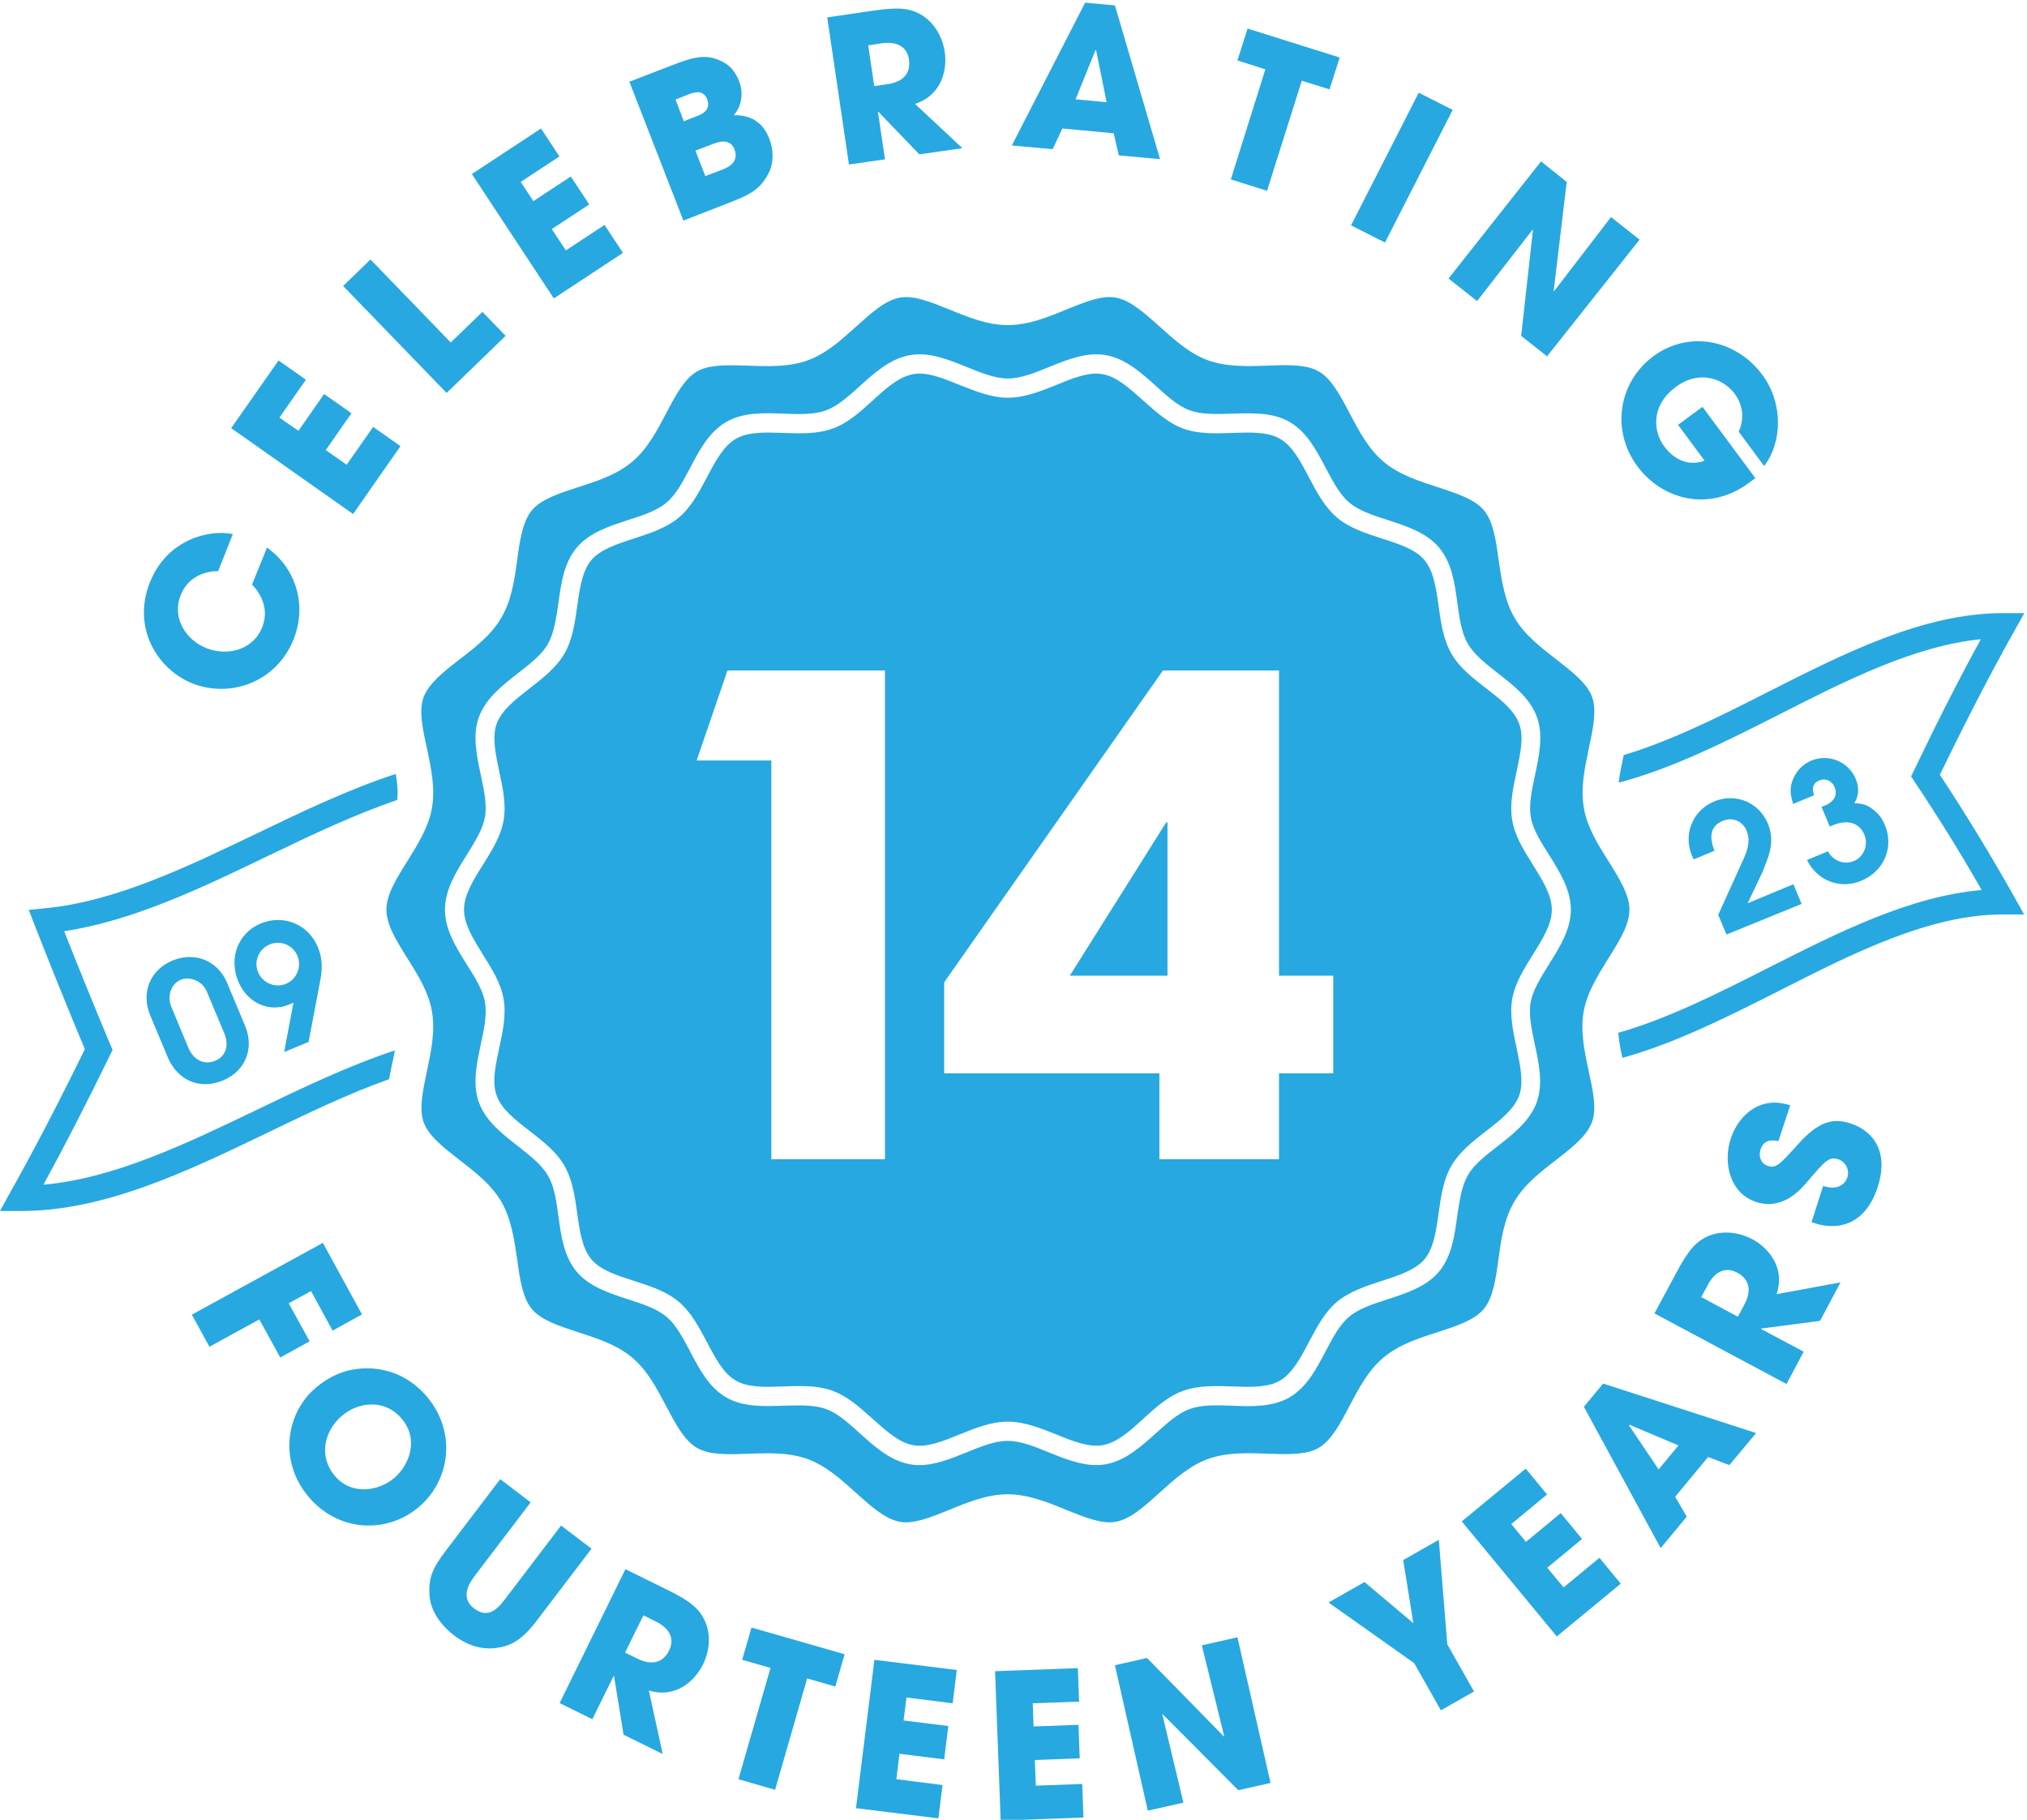 <svg xmlns="http://www.w3.org/2000/svg" xmlns:xlink="http://www.w3.org/1999/xlink" id="Layer_1" x="0px" y="0px" viewBox="0 0 979.4 879.4" style="enable-background:new 0 0 979.4 879.4;" xml:space="preserve"><style type="text/css">	.st0{fill:#27A8E0;}</style><g>	<path class="st0" d="M156,600.6l18.9,34.6l-14.2,7.8l-10.4-19.1l-10.8,5.9l10.1,18.4l-14.2,7.8l-10.1-18.4l-24.1,13.2l-8.5-15.5  L156,600.6z"></path>	<path class="st0" d="M206.4,675.1c14.3,17,11.2,40.4-4.2,53.3c-15.4,12.9-38.8,12-53.2-5.2c-14.6-17.4-10.6-40.6,3.6-52.6  c3.7-3.1,8.2-6,13.6-7.7C175.9,659.8,193.4,659.6,206.4,675.1z M161.7,713.1c8.4,10,21.6,7.2,28.7,1.2c7.2-6,12.3-18.6,3.7-28.7  c-8.2-9.8-21-8.1-28.8-1.5C156.8,691.2,153.7,703.6,161.7,713.1z"></path>	<path class="st0" d="M256.4,726L230,760.7c-3,3.9-8.1,11.1-0.9,16.6c7.3,5.6,12.1-0.8,15.6-5.4l26.4-34.7l14.7,11.2l-26.4,34.7  c-7.3,9.6-12.7,12.3-19.2,13.2c-6.6,1-13.6-0.6-20.8-6c-4.2-3.2-11-10-11.8-18.7c-0.8-8.8,1.3-13.6,7.7-22.1l26.4-34.7L256.4,726z"></path>	<path class="st0" d="M302.2,758.3l20.5,10.1c11.4,5.6,15.1,9.2,17.7,14.5c3.3,6.8,2.5,14.9-0.8,21.6c-3.7,7.4-12.9,16.5-26.1,12.4  l6.7,30.7l-18.9-9.3l-4.6-28.3l-0.2-0.1l-10.3,20.9l-15.8-7.8L302.2,758.3z M302,798.6l5.9,2.9c9.7,4.8,13.9-0.8,15.4-3.9  c2.9-5.9,0-10.9-6.4-14l-6-3L302,798.6z"></path>	<path class="st0" d="M372.3,806l-13.7-3.9l4.5-15.6l45,12.9l-4.5,15.6l-13.6-3.9l-15.5,53.8l-17.7-5.1L372.3,806z"></path>	<path class="st0" d="M422.5,802.1l39.8,4.9l-2,16.1l-22.3-2.8l-1.4,11.1l21.6,2.7l-2,16.1l-21.6-2.7l-1.5,12.3l22.3,2.8l-2,16.1  l-39.8-4.9L422.5,802.1z"></path>	<path class="st0" d="M480.8,807.6l40-1.5l0.6,16.2l-22.4,0.8l0.4,11.2l21.7-0.8l0.6,16.2l-21.7,0.8l0.5,12.4l22.4-0.8l0.6,16.2  l-40,1.5L480.8,807.6z"></path>	<path class="st0" d="M538.7,804.7l15.5-3.5l37.2,38l0.1-0.2l-10.8-43.9l17.2-3.9l16,70.4l-15.6,3.5l-36.5-36.7l-0.2,0.1l10.2,42.6  l-17.2,3.9L538.7,804.7z"></path>	<path class="st0" d="M683.3,803.7l-41.4-29.3l17.4-9.9l23.6,19.9l-4.9-30.5l17.2-9.8l4.1,50.5l12.9,22.8l-16,9.1L683.3,803.7z"></path>	<path class="st0" d="M706.3,735.2l30.9-25.5l10.3,12.5l-17.3,14.3l7.1,8.6l16.8-13.9l10.3,12.5l-16.8,13.9l7.9,9.5l17.3-14.3  l10.3,12.5l-30.9,25.5L706.3,735.2z"></path>	<path class="st0" d="M809.4,723.3l5.6,9.6l-12.6,15.2l-37.1-68.3l9.3-11.2l73.9,23.9L835.6,708l-10.3-3.9L809.4,723.3z   M801.4,710.1l9.6-11.6l-23.7-10l-0.1,0.1l-0.1,0.2L801.4,710.1z"></path>	<path class="st0" d="M799.4,634.7l10.8-20.1c6-11.2,9.6-14.7,15-17.2c6.9-3,15-2,21.6,1.5c7.3,3.9,16,13.4,11.6,26.5l30.9-5.7  l-9.9,18.6l-28.4,3.7l-0.1,0.2l20.6,11l-8.3,15.6L799.4,634.7z M839.7,636.3l3.1-5.8c5.1-9.5-0.3-13.9-3.4-15.5  c-5.8-3.1-10.9-0.4-14.2,5.9l-3.2,5.9L839.7,636.3z"></path>	<path class="st0" d="M859.3,551.4c-2.4-0.4-7-1.2-8.7,4.2c-1,3.1,0.2,6.7,3.5,7.8c4.1,1.3,5.5-0.3,15-10.8  c9.9-11,16.8-12.3,24.8-9.8c10,3.2,19.2,12.5,13.4,30.7c-6.4,19.9-20.9,20.6-29.8,17.8l-2.2-0.7l5.6-17.5c8,2.6,11-1.9,11.7-4.1  c1.3-4.2-1.3-7.8-4.4-8.8c-4.5-1.5-6.6,1.1-14.4,10.2c-3.5,4.2-12.2,14.6-25.1,10.5c-12.9-4.1-16.2-19-12.5-30.5  c2.2-6.8,7-13.3,13.8-16.1c6.3-2.5,11.1-1.3,15-0.2L859.3,551.4z"></path>	<g>		<path class="st0" d="M937.3,374.4c12.8-26.4,24.5-49,35.7-69l5.1-9.1h-10.4c-38.3,0-76.4,19.3-113.3,38   c-23,11.7-46.6,23.6-69.9,30.6c0,0.1,0,0.1,0,0.2c-1,4.6-1.9,9-2.4,13.1c26.3-6.9,52.4-20.2,77.9-33.1c32-16.3,65-33,97.1-36.2   c-10.2,18.6-20.8,39.4-32.2,63.2l-1.5,3.1l1.9,2.9c11.5,17.2,22.1,34.3,32.2,52c-34.9,3-69.5,20.6-103.1,37.6   c-23.9,12.1-48.3,24.5-72.5,31.4c0.3,3.8,1.1,7.9,2,12.1c25.7-7.1,51.2-20,76.1-32.6c35.6-18.1,72.4-36.7,107.7-36.7H978l-5.1-9.1   C961.7,412.9,950,393.7,937.3,374.4z"></path>	</g>	<path class="st0" d="M129,264.6c14.3,10.2,19.3,28,12.9,44.2c-8.3,21-30.7,28.6-48.8,21.5c-17.1-6.8-29.4-26.9-20.7-48.8  c8.3-21,28.9-25.8,40.1-23.4l-7.1,17.9c-5.7-0.1-14.4,2.3-18.1,11.6c-4.5,11.5,3,21.9,12.4,25.6c10.1,4,22.6,1,27-10.1  c4.2-10.7-3-18.6-4.9-20.6L129,264.6z"></path>	<path class="st0" d="M111.7,206.9l22.9-32.7l13.2,9.3L135,201.8l9.2,6.4l12.4-17.8l13.2,9.3l-12.4,17.8l10.1,7.1l12.8-18.3  l13.2,9.3l-22.9,32.8L111.7,206.9z"></path>	<path class="st0" d="M165.8,138.2l13.2-12.8l38.8,40.1l15.3-14.8l11.2,11.6l-28.5,27.6L165.8,138.2z"></path>	<path class="st0" d="M228,84.1l33.4-22l8.9,13.5l-18.7,12.3l6.1,9.3l18.1-11.9l8.9,13.5l-18.1,11.9l6.8,10.3l18.7-12.3l8.9,13.5  l-33.4,22L228,84.1z"></path>	<path class="st0" d="M304.1,39.5l20.7-8c11.3-4.4,17-5.4,24-1.8c4.2,1.9,6.8,5.6,8.3,9.5c2,5.2,1.7,11.3-2.5,16.5  c12.3-0.4,16,8.5,17.1,11.3c2.1,5.3,2.3,12-0.5,17c-4.1,7.6-8.3,9.9-19.7,14.3l-21.3,8.3L304.1,39.5z M330.4,58.6l6.1-2.4  c2.4-0.9,7.2-2.8,5.2-8.2c-2-5.1-6.6-3.3-9.2-2.3l-6.1,2.4L330.4,58.6z M340.8,85.1l8.1-3.1c2.2-0.8,8.5-3.3,6-9.8  c-2.3-5.8-8.1-3.5-10.8-2.5l-8.1,3.1L340.8,85.1z"></path>	<path class="st0" d="M399.7,8.4l22.5-3.3c12.5-1.8,17.5-1,22.7,1.9c6.5,3.8,10.5,10.8,11.6,18.2c1.2,8.2-1.3,20.8-14.4,25L465,71.6  l-20.8,3L424.4,54l-0.2,0l3.4,23l-17.4,2.5L399.7,8.4z M422.4,41.6l6.4-0.9c10.7-1.6,10.9-8.5,10.4-11.9c-0.9-6.4-6.1-8.9-13.1-7.9  l-6.6,1L422.4,41.6z"></path>	<path class="st0" d="M513.3,62.1l-4.7,10l-19.7-1.8l35.4-69l14.4,1.3l21.8,74.3l-19.9-1.8l-2.5-10.7L513.3,62.1z M519.7,48l15,1.4  l-5.1-25.2l-0.1,0l-0.2,0L519.7,48z"></path>	<path class="st0" d="M611.4,33.5l-13.5-4.3l4.9-15.4l44.5,14l-4.9,15.4L629,39l-16.8,53.2l-17.5-5.5L611.4,33.5z"></path>	<path class="st0" d="M685.5,44.8l16.4,8.3l-32.7,64.1l-16.4-8.3L685.5,44.8z"></path>	<path class="st0" d="M744.6,78l12.4,9.9l-6.3,52.7l0.3,0l27.4-35.7l13.8,10.9l-44.7,56.4l-12.5-9.9l5.7-51.3l-0.2,0l-26.8,34.5  l-13.8-10.9L744.6,78z"></path>	<path class="st0" d="M848.1,231c-1,0.8-1.8,1.5-3,2.3c-19.4,14.4-42,8.1-53.9-7.9c-13-17.5-9.1-40.8,7.6-53.2  c17.3-12.8,40.1-8.1,52.7,8.9c10.2,13.8,9.7,32.6,0.9,44.1l-12.3-16.6c2.4-5.3,2.7-12-1.9-18.3c-5.4-7.3-17.1-11.8-28.5-3.3  c-12.1,9-11,21.4-5.6,28.7c5.4,7.3,12.8,9.5,19.5,6.9l-12.8-17.3l11.8-8.7L848.1,231z"></path>	<path class="st0" d="M109.8,475.1l8.6,20.6c4.6,10.9,0.2,21.9-10.6,26.4c-11.2,4.7-22,0.1-26.8-11.3l-8.4-20.1  c-4.6-10.9-0.1-22,10.7-26.5S105.3,464.2,109.8,475.1z M82.8,486.6l8.2,19.7c2.5,6,7.6,8.5,13,6.3c5.1-2.1,6.8-7.4,4.4-13.2  l-8.5-20.3c-2-4.9-8-7.5-12.6-5.6C82.6,475.5,80.6,481.3,82.8,486.6z"></path>	<path class="st0" d="M137.3,508.4l4.5-23.9c-0.8,0.3-1.5,0.7-2,0.9c-9.7,4.1-20.4-0.7-24.7-11.2c-4.7-11.3,0-23.4,10.8-27.9  c11-4.6,23,0.3,27.6,11.2c2.1,5,2.5,9.9,1.2,16.5l-5.6,29.5L137.3,508.4z M130.3,456.4c-5.3,2.2-7.8,8.3-5.6,13.4  c2.2,5.3,8.3,7.8,13.5,5.6c5.2-2.2,7.7-8.2,5.5-13.5C141.6,456.7,135.5,454.2,130.3,456.4z"></path>	<path class="st0" d="M834.2,451.6l-4-9.5l12.2-26.9c2.7-5.8,3.1-9.9,1.6-13.6c-2-4.9-6.9-6.9-11.7-4.9c-5.5,2.3-6.8,7.2-3.9,14.4  l-10,4.2c-0.4-0.9-0.6-1.3-0.9-1.8c-4.3-10.4,0.4-21.9,10.7-26.2c10.3-4.3,21.7,0.4,26,10.7c2,4.7,2.1,9.8,0.5,15  c-0.3,1-0.7,2.2-1.2,3.5c-0.9,2.3-1.5,4-2,5.1l-7.1,14.9l22.1-9.2l4,9.5L834.2,451.6z"></path>	<path class="st0" d="M884.1,399.4l-4-9.5l1.8-0.7c4.4-1.8,6.1-5.2,4.5-8.9c-1.3-3.1-4.4-4.4-7.5-3.1c-2.8,1.2-3.6,3.5-2.4,7.1  l-10.1,4.2c-1.8-5.7-1.6-9.1,0.7-13.5c1.9-3.5,4.5-5.9,8-7.4c8.4-3.5,18,0.4,21.5,8.7c1.8,4.4,1.6,7.9-0.6,11.9  c4.3,0,6.9,1,10.1,3.9c2.2,1.9,3.6,4,4.7,6.8c4.4,10.6-0.5,22.1-11.4,26.7c-10.2,4.3-21.3,0.1-26.3-10l10.1-4.2  c2.5,4.6,7.8,6.7,12.5,4.7c4.9-2,7.2-7.8,5.1-12.8c-2.4-5.7-8.1-7.4-14.9-4.6L884.1,399.4z"></path>	<g>		<polygon class="st0" points="516.9,471.5 564.1,471.5 564.1,397.4 563.5,397.4   "></polygon>		<path class="st0" d="M740.6,461.4c4.7-7.5,9.2-14.7,9.2-21.8s-4.5-14.2-9.2-21.8c-4.2-6.7-8.6-13.7-9.9-21.2   c-1.4-7.8,0.4-16,2.1-23.9c1.8-8.5,3.6-16.6,1.2-23c-2.4-6.6-9-11.7-16-17.1c-6.3-4.9-12.9-10-16.7-16.7c-3.9-6.8-5.1-15-6.2-23   c-1.2-8.7-2.4-16.9-6.8-22.2c-4.4-5.3-12.3-7.8-20.7-10.5c-7.7-2.5-15.6-5-21.6-10.1c-5.9-5-9.8-12.3-13.6-19.5   c-4.1-7.8-8-15.2-14-18.6c-5.9-3.4-14.2-3.1-22.9-2.8c-8.1,0.3-16.5,0.6-23.8-2.1c-7.2-2.6-13.3-8.2-19.3-13.5   c-6.6-5.9-12.8-11.6-19.7-12.8c-6.6-1.2-14.2,1.9-22.3,5.2c-7.6,3.1-15.4,6.2-23.4,6.2s-15.8-3.2-23.4-6.2   c-8.1-3.3-15.7-6.4-22.3-5.2c-6.9,1.2-13.2,6.8-19.7,12.8c-5.9,5.4-12,10.9-19.3,13.5c-7.4,2.7-15.8,2.4-23.8,2.1   c-8.8-0.3-17-0.6-22.9,2.8c-6,3.5-9.9,10.8-14,18.6c-3.8,7.1-7.6,14.5-13.6,19.5c-6,5-13.9,7.6-21.6,10.1   c-8.4,2.7-16.3,5.3-20.7,10.5c-4.4,5.3-5.6,13.5-6.8,22.2c-1.1,8-2.3,16.3-6.2,23c-3.9,6.7-10.4,11.8-16.7,16.7   c-7,5.4-13.6,10.6-16,17.1c-2.3,6.4-0.6,14.4,1.2,23c1.7,7.9,3.5,16.2,2.1,23.9c-1.3,7.5-5.7,14.5-9.9,21.2   c-4.7,7.5-9.2,14.7-9.2,21.8s4.5,14.2,9.2,21.8c4.2,6.7,8.6,13.7,9.9,21.2c1.4,7.8-0.4,16-2.1,23.9c-1.8,8.5-3.6,16.6-1.2,23   c2.4,6.6,9,11.7,16,17.1c6.3,4.9,12.9,10,16.7,16.7c3.9,6.8,5.1,15,6.2,23c1.2,8.7,2.4,16.9,6.8,22.2c4.4,5.3,12.3,7.8,20.7,10.5   c7.7,2.5,15.6,5,21.6,10.1c5.9,5,9.8,12.3,13.6,19.5c4.1,7.8,8,15.2,14,18.6c5.9,3.4,14.2,3.1,22.9,2.8c2.5-0.1,5.1-0.2,7.6-0.2   c5.6,0,11.1,0.4,16.2,2.3c7.2,2.6,13.3,8.2,19.3,13.5c6.6,5.9,12.8,11.6,19.7,12.8c6.6,1.2,14.2-1.9,22.3-5.2   c7.6-3.1,15.4-6.2,23.4-6.2c8,0,15.8,3.2,23.4,6.2c8.1,3.3,15.7,6.3,22.3,5.2c6.9-1.2,13.2-6.8,19.7-12.8   c5.9-5.4,12-10.9,19.3-13.5c7.4-2.7,15.8-2.4,23.8-2.1c8.8,0.3,17,0.6,22.9-2.8c6-3.5,9.9-10.8,14-18.6   c3.8-7.1,7.6-14.5,13.6-19.5c6-5,13.9-7.6,21.6-10.1c8.4-2.7,16.3-5.3,20.7-10.5c4.4-5.3,5.6-13.5,6.8-22.2c1.1-8,2.3-16.3,6.2-23   c3.9-6.7,10.4-11.8,16.7-16.7c7-5.4,13.6-10.6,16-17.1c2.3-6.4,0.6-14.4-1.2-23c-1.7-7.9-3.5-16.2-2.1-23.9   C732,475.1,736.4,468.1,740.6,461.4z M427.7,560.2h-55V367.5h-36.1l14.9-43.5h76.1V560.2z M644.2,518.7H618v41.5h-57.8v-41.5h-104   v-44L561.9,324H618v147.5h26.2V518.7z"></path>	</g>	<g>		<path class="st0" d="M189.5,514c0.5-2.2,0.9-4.3,1.3-6.4c-22.4,7.4-44.7,18.1-66.5,28.6C90.2,552.6,55.1,569.5,21,572.5   c10.2-18.7,20.8-39.3,32.2-62.7l1.2-2.5l-1.1-2.5c-7.8-18.6-15.1-36.6-22.3-54.8c33.2-5,66.4-20.9,98.5-36.4   c20.6-9.9,41.5-19.9,62.4-27c0.5-3.8,0.1-8.1-0.7-12.6c-22.6,7.4-45,18.1-67,28.7c-33.7,16.2-68.6,33-102.3,36.2l-8,0.8l2.9,7.5   c7.8,19.9,15.7,39.5,24.2,59.8c-12.8,26.2-24.6,48.8-36,69.1L0,585.2h10.4c40.3,0,80.4-19.3,119.2-38   c19.2-9.3,38.8-18.7,58.4-25.7C188.4,519,189,516.5,189.5,514z"></path>	</g>	<path class="st0" d="M777.2,463c5.2-8.3,10.1-16.1,10.1-23.4c0-7.3-4.9-15.1-10.1-23.4c-5.1-8.1-10.3-16.4-11.9-25.7  c-1.7-9.6,0.4-19.4,2.4-28.9c2-9.4,3.9-18.3,1.6-24.7c-2.4-6.7-9.7-12.3-17.4-18.3c-7.6-5.9-15.4-11.9-20.2-20.2  c-4.8-8.4-6.2-18.3-7.6-27.8c-1.3-9.6-2.6-18.6-7.1-24c-4.5-5.4-13.2-8.2-22.4-11.2c-9.2-3-18.6-6-26-12.2  c-7.4-6.2-12-15-16.5-23.5c-4.5-8.6-8.8-16.7-14.9-20.2c-6-3.5-15.1-3.2-24.8-2.8c-9.7,0.3-19.6,0.7-28.8-2.6  c-8.9-3.3-16.2-9.9-23.3-16.3c-7.3-6.5-14.1-12.7-21.2-14c-6.7-1.2-15.1,2.2-23.9,5.8c-9,3.7-18.4,7.5-28.2,7.5  c-9.9,0-19.2-3.8-28.2-7.5c-8.9-3.6-17.2-7-23.9-5.8c-7.1,1.2-13.9,7.4-21.2,14c-7.1,6.4-14.4,13-23.3,16.3  c-9.1,3.3-19.1,3-28.8,2.6c-9.6-0.3-18.7-0.7-24.8,2.8c-6.1,3.5-10.4,11.6-14.9,20.2c-4.5,8.5-9.1,17.3-16.5,23.5  c-7.4,6.2-16.9,9.3-26,12.2c-9.2,3-17.9,5.8-22.4,11.2c-4.5,5.4-5.8,14.4-7.1,24c-1.3,9.5-2.7,19.4-7.6,27.8  c-4.8,8.3-12.6,14.4-20.2,20.2c-7.7,6-14.9,11.6-17.4,18.3c-2.4,6.5-0.5,15.3,1.6,24.7c2,9.5,4.1,19.3,2.4,28.9  c-1.6,9.3-6.9,17.6-11.9,25.7c-5.2,8.3-10.1,16.1-10.1,23.4s4.9,15.1,10.1,23.4c5.1,8.1,10.3,16.4,11.9,25.7  c1.7,9.6-0.4,19.4-2.4,28.9c-2,9.4-3.9,18.3-1.6,24.7c2.4,6.7,9.7,12.3,17.4,18.3c7.6,5.9,15.4,11.9,20.2,20.2  c4.8,8.4,6.2,18.3,7.6,27.8c1.3,9.6,2.6,18.6,7.1,24c4.5,5.4,13.2,8.2,22.4,11.2c9.2,3,18.6,6,26,12.2c7.4,6.2,12,15,16.5,23.5  c4.5,8.6,8.8,16.7,14.9,20.2c6,3.5,15.1,3.2,24.8,2.8c3-0.1,6-0.2,8.9-0.2c6.8,0,13.5,0.5,19.8,2.8c8.9,3.3,16.2,9.9,23.3,16.3  c7.2,6.5,14.1,12.7,21.2,14c6.7,1.2,15.1-2.2,23.9-5.8c9-3.7,18.4-7.5,28.2-7.5s19.2,3.8,28.2,7.5c8.9,3.6,17.2,7,23.9,5.8  c7.1-1.2,13.9-7.4,21.2-14c7.1-6.4,14.4-13,23.3-16.3c9.1-3.3,19.1-3,28.8-2.6c9.6,0.3,18.7,0.7,24.8-2.8  c6.1-3.5,10.4-11.6,14.9-20.2c4.5-8.5,9.1-17.3,16.5-23.5c7.4-6.2,16.9-9.3,26-12.2c9.2-3,17.9-5.8,22.4-11.2  c4.5-5.4,5.8-14.4,7.1-24c1.3-9.6,2.7-19.4,7.6-27.8c4.8-8.3,12.6-14.4,20.2-20.2c7.7-6,14.9-11.6,17.4-18.3  c2.4-6.5,0.5-15.3-1.6-24.7c-2-9.5-4.1-19.3-2.4-28.9C766.9,479.4,772.2,471.1,777.2,463z M748.3,466.2c-3.9,6.3-7.6,12.2-8.7,18  c-1.1,6,0.4,13,2,20.5c2,9.4,4.1,19.2,0.9,28c-3.3,9-11.2,15.2-18.9,21.2c-5.9,4.6-11.5,8.9-14.4,14.1c-3,5.2-4,12.3-5.1,19.7  c-1.3,9.6-2.7,19.5-8.8,26.8c-6.1,7.3-15.7,10.4-24.9,13.4c-7.2,2.3-13.9,4.5-18.5,8.4c-4.6,3.8-7.9,10.1-11.4,16.7  c-4.5,8.6-9.2,17.5-17.5,22.3c-8.2,4.7-18.2,4.4-27.8,4c-7.5-0.3-14.7-0.5-20.4,1.6c-5.5,2-10.8,6.7-16.3,11.7  c-7.3,6.6-14.8,13.3-24.3,15c-9.2,1.6-18.4-2.1-27.3-5.7c-7.1-2.9-13.7-5.6-20-5.6s-12.9,2.7-20,5.6c-7.4,3-15.1,6.1-22.7,6.1  c-1.5,0-3-0.1-4.5-0.4c-9.5-1.7-17-8.4-24.3-15c-5.5-5-10.7-9.7-16.3-11.7c-5.7-2.1-12.8-1.8-20.4-1.6c-9.7,0.3-19.7,0.7-27.8-4  c-8.3-4.8-13-13.7-17.5-22.3c-3.5-6.6-6.8-12.9-11.4-16.7c-4.6-3.9-11.4-6.1-18.5-8.4c-9.2-3-18.8-6.1-24.9-13.4  c-6.1-7.3-7.5-17.2-8.8-26.8c-1-7.5-2-14.5-5.1-19.7c-3-5.1-8.5-9.5-14.4-14.1c-7.7-6-15.7-12.2-18.9-21.2  c-3.2-8.8-1.1-18.6,0.9-28c1.6-7.4,3.1-14.4,2-20.5c-1-5.8-4.7-11.7-8.7-18c-5.2-8.3-10.6-16.9-10.6-26.6s5.4-18.3,10.6-26.6  c3.9-6.3,7.6-12.2,8.7-18c1.1-6-0.4-13-2-20.5c-2-9.4-4.1-19.2-0.9-28c3.3-9,11.2-15.2,18.9-21.2c5.9-4.6,11.5-8.9,14.4-14.1  c3-5.2,4-12.3,5.1-19.7c1.3-9.6,2.7-19.5,8.8-26.8c6.1-7.3,15.7-10.4,24.9-13.4c7.2-2.3,13.9-4.5,18.5-8.4  c4.6-3.8,7.9-10.1,11.4-16.7c4.5-8.6,9.2-17.5,17.5-22.3c8.2-4.7,18.2-4.4,27.8-4c7.5,0.3,14.7,0.5,20.4-1.6  c5.5-2,10.8-6.7,16.3-11.7c7.3-6.6,14.8-13.3,24.3-15c9.2-1.6,18.4,2.1,27.3,5.7c7.1,2.9,13.7,5.6,20,5.6s12.9-2.7,20-5.6  c8.9-3.6,18.1-7.3,27.3-5.7c9.5,1.7,17,8.4,24.3,15c5.5,5,10.7,9.7,16.3,11.7c5.7,2.1,12.8,1.8,20.4,1.6c9.7-0.3,19.7-0.7,27.8,4  c8.3,4.8,13,13.7,17.5,22.3c3.5,6.6,6.8,12.9,11.4,16.7c4.6,3.9,11.4,6.1,18.5,8.4c9.2,3,18.8,6.1,24.9,13.4  c6.1,7.3,7.5,17.2,8.8,26.8c1,7.5,2,14.5,5.1,19.7c3,5.1,8.5,9.5,14.4,14.1c7.7,6,15.7,12.2,18.9,21.2c3.2,8.8,1.1,18.6-0.9,28  c-1.6,7.4-3.1,14.4-2,20.5c1,5.8,4.7,11.7,8.7,18c5.2,8.3,10.6,16.9,10.6,26.6S753.5,457.9,748.3,466.2z"></path></g></svg>